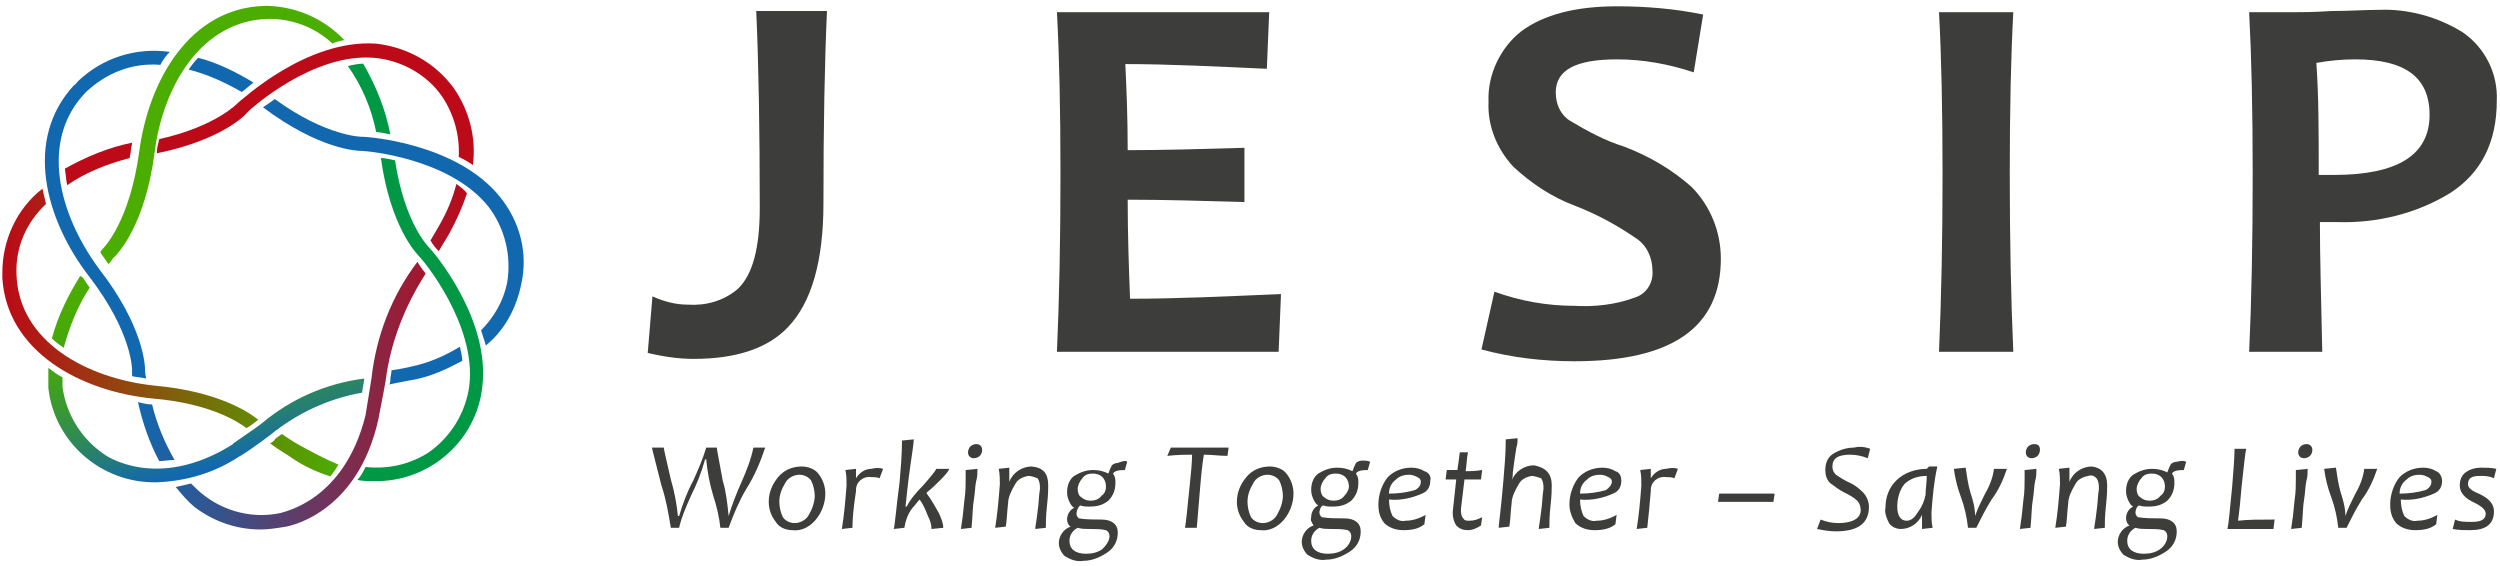 <?xml version="1.0" encoding="UTF-8"?> <!-- Generator: Adobe Illustrator 25.4.1, SVG Export Plug-In . SVG Version: 6.00 Build 0) --> <svg xmlns="http://www.w3.org/2000/svg" xmlns:xlink="http://www.w3.org/1999/xlink" version="1.1" id="Layer_1" x="0px" y="0px" viewBox="0 0 212 48" style="enable-background:new 0 0 212 48;" xml:space="preserve"> <style type="text/css"> .st0{fill:#009845;} .st1{fill:#1268AF;} .st2{fill:#BC0A18;} .st3{fill:url(#Path_139_00000083073788064656726970000004447561132294130053_);} .st4{fill:#4BAD00;} .st5{fill:url(#Path_141_00000152239624362996298550000003839413175498391693_);} .st6{fill:url(#Path_143_00000015329116731517383660000013042180190601733561_);} .st7{fill:#3D3D3C;} </style> <g id="Group_68" transform="translate(-208.772 -250.266)"> <g id="Group_68-2" transform="translate(208.772 250.266)"> <path id="Path_134" class="st0" d="M33.1,11.4c-0.4-2.1-1.2-4.1-2.3-6c-0.4,0-0.9,0.1-1.3,0.2c1.2,1.7,2,3.6,2.4,5.6 C32.2,11.2,32.6,11.3,33.1,11.4z"></path> <path id="Path_135" class="st0" d="M36.4,21L36.4,21c-0.1-0.1-2.1-2.1-2.9-7.4c-0.4-0.1-0.9-0.2-1.2-0.2c0.8,5.8,3,8.1,3.3,8.4 s4.8,5.7,4.2,10.9c-0.3,2.3-1.6,4.4-3.5,5.7c-1.6,1-3.4,1.4-5.3,1.2c-0.2,0.4-0.4,0.8-0.7,1.1c0.5,0.1,0.9,0.1,1.4,0.1 c4.7,0.1,8.7-3.4,9.2-8C41.6,27,36.7,21.3,36.4,21z"></path> <path id="Path_136" class="st1" d="M42.4,16.7c-3.7-4.6-11.3-5.1-11.6-5.1h-0.1c0,0-3,0-7.4-3.2c-0.4,0.3-0.7,0.5-1,0.7 c4.8,3.6,8,3.7,8.4,3.7s7.4,0.6,10.7,4.7c1.4,1.8,2,4.2,1.6,6.5c-0.3,1.5-1.1,2.9-2.2,4c0.1,0.4,0.3,0.9,0.4,1.3 c1.6-1.3,2.6-3.2,3-5.2C44.8,21.5,44.1,18.8,42.4,16.7z"></path> <path id="Path_137" class="st2" d="M5.7,15.7c1.6-1.1,3.4-1.8,5.3-2.3c0-0.2,0.1-0.4,0.1-0.7c0-0.2,0.1-0.4,0.1-0.6 c-2,0.4-3.9,1.2-5.7,2.2C5.6,14.9,5.6,15.3,5.7,15.7z M38.5,7.5c-1.6-2.2-4-3.5-6.6-3.8c-5.9-0.4-11.4,4.8-11.7,5l0,0 c0,0-1.8,2-6.7,3.1c-0.1,0.4-0.2,0.8-0.2,1.2c5.4-1.1,7.5-3.2,7.7-3.5c0.3-0.3,5.5-5,10.7-4.6c2.3,0.2,4.5,1.4,5.8,3.3 c1,1.5,1.5,3.3,1.4,5.1c0.4,0.2,0.8,0.4,1.2,0.7C40.4,11.7,39.8,9.4,38.5,7.5L38.5,7.5z"></path> <path id="Path_138" class="st1" d="M16.8,4.9c-0.3,0.3-0.6,0.7-0.8,1c1.6,0.4,3.1,1.1,4.5,1.9c0.3-0.2,0.6-0.5,1-0.8 C20,6.1,18.4,5.3,16.8,4.9z M6.6,6.9L6.6,6.9L6.6,6.9C6.5,7,6.4,7.2,6.3,7.2l0,0C2,11.8,3.8,18.6,7.6,23.5 c3.6,4.7,3.6,7.8,3.6,7.9l0,0l0,0c0,0,0,0.2,0,0.5c0.4,0.1,0.8,0.1,1.2,0.2c-0.1-0.4-0.1-0.7-0.1-0.7c0-0.4-0.1-3.7-3.9-8.6 C5,18.2,3.3,11.9,7.3,7.8c1.7-1.6,3.9-2.5,6.3-2.3c0.2-0.4,0.5-0.8,0.8-1.1C11.5,4,8.7,4.9,6.6,6.9z"></path> <linearGradient id="Path_139_00000075127484069188918050000000144209421783986109_" gradientUnits="userSpaceOnUse" x1="-34.489" y1="-16.619" x2="-33.49" y2="-16.619" gradientTransform="matrix(28.528 0 0 24.303 984.133 432.04)"> <stop offset="0" style="stop-color:#BC0A18"></stop> <stop offset="9.200000e-02" style="stop-color:#B01915"></stop> <stop offset="0.72" style="stop-color:#688306"></stop> <stop offset="1" style="stop-color:#4BAD00"></stop> </linearGradient> <path id="Path_139" style="fill:url(#Path_139_00000075127484069188918050000000144209421783986109_);" d="M1.4,23.3 c-0.1-2.3,0.8-4.4,2.5-6c-0.1-0.4-0.2-0.9-0.3-1.3c-2.2,1.7-3.4,4.4-3.4,7.1l0,0c0,0.1,0,0.1,0,0.2s0,0.2,0,0.3l0,0 c0.4,6.2,6.6,9.6,12.8,10.2c4.7,0.4,7.1,1.9,7.9,2.5c0.4-0.2,0.7-0.5,1-0.7c-0.6-0.5-3.2-2.4-8.8-2.9C7.4,32.1,1.6,29,1.4,23.3z M25.3,37.7c0,0-0.7-0.4-1.4-0.9c-0.4,0.3-0.6,0.4-0.6,0.5l0,0c-0.1,0.1-0.2,0.2-0.4,0.3c0.8,0.6,1.7,1.1,1.8,1.2 c1,0.7,2.1,1.2,3.3,1.6c0.3-0.3,0.5-0.7,0.7-1C27.5,38.9,26.4,38.3,25.3,37.7L25.3,37.7z"></path> <path id="Path_140" class="st4" d="M29.2,3.4c-1.7-1.8-4-2.8-6.4-2.9l0,0h-0.1h-0.1h-0.2l0,0c-6.3,0.2-9.8,6.3-10.6,12.4 c-0.8,5.9-3,8.1-3,8.1l0,0c0,0-0.2,0.2-0.3,0.4c0.2,0.3,0.5,0.7,0.7,1l0,0c0.3-0.3,0.4-0.6,0.5-0.6c0.3-0.3,2.6-2.7,3.4-8.8 c0.7-5.7,4-11.3,9.7-11.4c2,0,3.9,0.7,5.4,2.1C28.3,3.6,28.7,3.5,29.2,3.4z"></path> <linearGradient id="Path_141_00000101823624711623625470000001450271687593023128_" gradientUnits="userSpaceOnUse" x1="-33.793" y1="-12.59" x2="-34.173" y2="-13.602" gradientTransform="matrix(26.957 0 0 17.527 931.767 259.564)"> <stop offset="0" style="stop-color:#1268AF"></stop> <stop offset="2.200000e-02" style="stop-color:#156BA5"></stop> <stop offset="0.139" style="stop-color:#237C79"></stop> <stop offset="0.26" style="stop-color:#2F8B54"></stop> <stop offset="0.386" style="stop-color:#399735"></stop> <stop offset="0.517" style="stop-color:#41A11D"></stop> <stop offset="0.656" style="stop-color:#46A70D"></stop> <stop offset="0.809" style="stop-color:#49AB03"></stop> <stop offset="1" style="stop-color:#4BAD00"></stop> </linearGradient> <path id="Path_141" style="fill:url(#Path_141_00000101823624711623625470000001450271687593023128_);" d="M5.4,29.5 c-0.4-0.3-0.7-0.5-1-0.8c0.5-1.9,1.4-3.7,2.4-5.3c0.2,0.1,0.3,0.2,0.4,0.4c0.1,0.2,0.3,0.4,0.4,0.6C6.6,25.9,5.9,27.7,5.4,29.5z M22.2,35.9c-0.9,0.7-2.5,1.7-2.5,1.8c-6.4,4-10.8,0.9-10.9,0.8c-1.9-1.3-3.2-3.4-3.5-5.7c0-0.3,0-0.6,0-0.8 c-0.4-0.2-0.8-0.5-1.2-0.8c0,0.6,0,1.1,0,1.7c0.5,4.6,4.5,8.1,9.2,8c2.5-0.1,4.9-0.8,7-2.2c0.1,0,1.7-1.1,2.6-1.8l0,0 c2.2-1.8,4.9-3.1,7.8-3.6l0.2-1.2l0,0C27.7,32.5,24.7,33.8,22.2,35.9z"></path> <path id="Path_142" class="st1" d="M39,29.4c-1.3,0.8-2.7,1.4-4.2,1.7c0,0-0.8,0.2-1.6,0.3c0,0.3-0.1,0.5-0.1,0.8 c0,0.1,0,0.3-0.1,0.4c1-0.2,2-0.4,2.1-0.4c1.5-0.3,2.8-0.9,4.1-1.6C39.2,30.3,39.1,29.8,39,29.4z"></path> <linearGradient id="Path_143_00000070814397859357467220000005346069921815474311_" gradientUnits="userSpaceOnUse" x1="-33.466" y1="-18.187" x2="-34.466" y2="-18.187" gradientTransform="matrix(28.027 0 0 29.144 977.722 560.257)"> <stop offset="0" style="stop-color:#BC0A18"></stop> <stop offset="0.127" style="stop-color:#A5162C"></stop> <stop offset="0.731" style="stop-color:#3B5089"></stop> <stop offset="1" style="stop-color:#1268AF"></stop> </linearGradient> <path id="Path_143" style="fill:url(#Path_143_00000070814397859357467220000005346069921815474311_);" d="M12.9,34.3 c-0.4,0-0.8-0.1-1.2-0.2c0.4,1.8,1,3.5,1.8,5c0.4,0,0.9-0.1,1.3-0.1C14,37.6,13.3,36,12.9,34.3C13,34.3,12.9,34.3,12.9,34.3z M38.7,15.6c-0.3,1.2-0.8,2.4-1.5,3.6c0,0-0.3,0.5-0.7,1.2c0.1,0.1,0.1,0.2,0.2,0.3l0,0c0,0,0.2,0.3,0.5,0.6 c0.5-0.8,0.9-1.5,0.9-1.5c0.6-1.1,1.1-2.2,1.5-3.4C39.4,16.1,39.1,15.9,38.7,15.6L38.7,15.6z M31.5,32.1L31,35.2 c-1.8,7.3-7,8.2-7.2,8.3c-2.3,0.5-4.7-0.1-6.5-1.5c-0.4-0.3-0.7-0.6-1.1-1c-0.4,0.1-0.9,0.2-1.3,0.3c0.5,0.6,1,1.2,1.6,1.7 c1.6,1.2,3.5,1.9,5.6,1.9c0.6,0,1.3-0.1,1.9-0.2c0.3,0,6.3-1,8.1-9.2c0-0.1,0.4-2,0.6-3.2c0.4-3.2,1.6-6.3,3.4-9.1 c-0.4-0.5-0.6-0.8-0.7-1C33.2,25.1,31.9,28.5,31.5,32.1L31.5,32.1z"></path> </g> <path id="Path_144" class="st7" d="M278.9,251.2c-0.2,4.4-0.3,9.8-0.3,16.3c0,4.9-1,8.4-3,10.5c-1.7,1.8-4.4,2.7-8,2.7 c-1.3,0-2.6-0.2-3.9-0.5l0.4-4.8c0.9,0.4,1.9,0.7,3,0.7c1.5,0.1,3-0.3,4.2-1.3c1.3-1.2,1.9-3.5,1.9-6.9c0-6.7-0.1-12.3-0.3-16.7 L278.9,251.2z"></path> <path id="Path_145" class="st7" d="M317.4,275.2l-0.2,4.9h-18.8c0.2-4.5,0.3-9.5,0.3-15.1c0-5.4-0.1-10-0.3-13.7h18l-0.2,4.8 c-4.4-0.2-8.4-0.4-12-0.4c0.1,2.1,0.2,4.5,0.2,7.3c3.1,0,6.4-0.1,9.9-0.2v4.6c-3.5-0.1-6.8-0.2-9.9-0.2c0,3,0.1,5.8,0.2,8.4 C308.5,275.6,312.8,275.4,317.4,275.2z"></path> <path id="Path_146" class="st7" d="M354.7,272.2c0,5.8-4.1,8.7-12.4,8.7c-2.7,0-5.3-0.3-7.9-1l1.1-4.9c2.2,0.8,4.5,1.2,6.8,1.2 c1.7,0.1,3.5-0.1,5.1-0.7c1-0.3,1.6-1.3,1.5-2.3c0-1.1-0.5-2.2-1.5-2.8c-1.6-1.1-3.3-2-5.1-2.7c-1.9-0.7-3.7-1.9-5.2-3.3 c-1.4-1.5-2.2-3.5-2.1-5.5c-0.1-2.3,1-4.6,2.8-6c1.9-1.4,4.6-2.1,8.1-2.1c2.4,0,4.9,0.2,7.3,0.7l-0.8,4.9c-2.1-0.7-4.3-1.1-6.5-1.1 c-3.5,0-5.2,0.9-5.2,2.8c0,1,0.4,1.9,1.2,2.4c1.5,0.9,3,1.7,4.6,2.2c2.1,0.8,4,1.9,5.7,3.4C353.8,267.7,354.7,269.9,354.7,272.2z"></path> <path id="Path_147" class="st7" d="M379.5,280.1h-6.3c0.2-4.6,0.3-9.6,0.3-15.1c0-5.4-0.1-10-0.3-13.7h6.3 c-0.2,3.7-0.3,8.3-0.3,13.7C379.2,270.5,379.3,275.6,379.5,280.1z"></path> <path id="Path_148" class="st7" d="M420.5,258.8c0,3.5-1.3,6.1-3.9,7.8c-2.9,1.8-6.3,2.6-9.6,2.5c-0.7,0-1.2,0-1.5,0 c0,2.8,0.1,6.4,0.2,11h-6.2c0.2-4.3,0.3-9.3,0.3-15.1c0-5.3-0.1-9.9-0.3-13.7h3.9c0.5,0,1.6,0,3.1-0.1c1.5,0,2.9-0.1,4-0.1 c2.5-0.1,5,0.6,7.1,1.9C419.5,254.3,420.6,256.5,420.5,258.8z M414.8,260c0-3.2-2.1-4.7-6.3-4.7c-1.1,0-2.2,0.1-3.3,0.3 c0.2,2.8,0.2,5.9,0.2,9.5c0.4,0,0.8,0,1.3,0C412.1,265.1,414.8,263.4,414.8,260z"></path> <g id="Group_69" transform="translate(263.86 287.124)"> <path id="Path_149" class="st7" d="M9.8,1.1C9.4,2.3,8.9,3.5,8.2,4.6c-0.6,1-1.1,2.2-1.5,3.3H6C5.9,7,5.7,6.1,5.4,5.2 c-0.3-1-0.5-2-0.6-3.1H4.7C4.4,3.2,4,4.2,3.5,5.2C3.1,6.1,2.7,7,2.5,7.9H1.8C1.6,6.7,1.4,5.5,1,4.3c-0.5-2-0.8-3.1-0.8-3.2h1 c0,0.1,0.2,1,0.6,2.7c0.3,1,0.5,2.1,0.6,3.1h0.1c0.3-1,0.7-2.1,1.2-3C4.1,3,4.5,2.1,4.8,1.1h0.9c0,0.2,0.2,1.1,0.5,2.8 c0.3,1,0.4,2,0.5,3l0,0c0.3-1,0.7-2,1.1-2.9c0.4-0.9,0.8-1.9,1-2.9H9.8z"></path> <path id="Path_150" class="st7" d="M14.9,5c0,0.8-0.3,1.6-0.8,2.2s-1.2,1-2,0.9c-0.5,0-1.1-0.2-1.4-0.7c-0.4-0.5-0.6-1.1-0.6-1.7 c0-0.8,0.3-1.5,0.8-2.1s1.2-0.9,2-0.9c0.5,0,1.1,0.2,1.4,0.6C14.7,3.8,14.9,4.4,14.9,5z M14,5.2c0-0.4-0.1-0.9-0.3-1.3 c-0.2-0.3-0.6-0.5-1-0.5c-0.5,0-1,0.3-1.2,0.7c-0.3,0.5-0.5,1-0.5,1.6c0,0.4,0.1,0.9,0.3,1.3c0.2,0.3,0.6,0.5,1,0.5 c0.5,0,1-0.3,1.2-0.7C13.8,6.3,14,5.7,14,5.2L14,5.2z"></path> <path id="Path_151" class="st7" d="M19.8,2.9l-0.3,0.8c-0.2-0.1-0.5-0.1-0.7-0.1c-0.7-0.1-1.3,0.4-1.3,1.1v0.1 c-0.2,1.3-0.3,2.3-0.3,3.1L16.3,8c0.2-1.2,0.3-2.4,0.4-3.7c0-0.4,0-0.9-0.1-1.3l0.9-0.1c0,0.3,0,0.5,0,0.8l0,0 c0.3-0.5,0.8-0.8,1.3-0.8C19.2,2.8,19.5,2.8,19.8,2.9z"></path> <path id="Path_152" class="st7" d="M25.4,2.9c0,0.1-0.2,0.4-0.7,0.9c-0.4,0.4-0.8,0.8-1.2,1.1V5c0.4,0.5,0.7,1.1,1,1.6 c0.2,0.4,0.4,0.9,0.4,1.3l-1,0.1c0-0.4-0.1-0.7-0.3-1.1c-0.2-0.5-0.4-1-0.7-1.4c-0.2,0.2-0.4,0.5-0.6,0.7 c-0.4,0.5-0.6,1.1-0.7,1.7L20.7,8c0.1-0.3,0.2-1.7,0.5-4c0.1-1.2,0.2-2.3,0.2-3.5l1-0.1c0,0.2-0.1,1-0.3,2.3 c-0.2,1.4-0.3,2.5-0.4,3.4h0.1c0.3-0.6,0.8-1.2,1.4-1.8c0.7-0.8,1.1-1.3,1.1-1.4H25.4z"></path> <path id="Path_153" class="st7" d="M27.8,2.9c0,0.3,0,0.7-0.1,1c-0.1,0.4-0.1,1-0.2,1.6c-0.1,0.5-0.1,1.3-0.2,2.4L26.4,8 c0.1-0.6,0.2-1.4,0.3-2.5c0.1-0.6,0.1-1.3,0.1-1.9c0-0.2,0-0.5,0-0.6L27.8,2.9z M28.2,1.3c0,0.2-0.1,0.4-0.2,0.5 C27.9,1.9,27.7,2,27.5,2C27.2,2,27,1.8,27,1.5c0-0.2,0.1-0.4,0.2-0.5c0.1-0.1,0.3-0.2,0.5-0.2C28,0.8,28.2,1,28.2,1.3L28.2,1.3z"></path> <path id="Path_154" class="st7" d="M33.8,4.3c0,0.3,0,0.8-0.1,1.7s-0.1,1.5-0.1,1.9L32.7,8c0-0.2,0.1-0.6,0.2-1.5 C33,5.9,33,5.2,33.1,4.6c0-0.3,0-0.6-0.2-0.9c-0.3-0.1-0.5-0.2-0.8-0.2c-0.5,0.1-0.9,0.3-1.1,0.7c-0.3,0.5-0.6,1.1-0.6,1.6 c-0.1,0.8-0.1,1.5-0.2,2l-0.9,0.1c0.2-1.2,0.3-2.4,0.4-3.7c0-0.4,0-0.9-0.1-1.3l0.9-0.1c0,0.3,0,0.7,0,1.2l0,0 c0.3-0.8,1.1-1.3,1.9-1.3C33.4,2.8,33.8,3.3,33.8,4.3z"></path> <path id="Path_155" class="st7" d="M40.5,2.3L40.3,3c-0.6,0-0.9,0.1-1,0.3l0,0c0.2,0.3,0.2,0.5,0.2,0.8c0,0.6-0.2,1.1-0.6,1.5 c-0.5,0.4-1,0.5-1.6,0.5c-0.3,0-0.5,0-0.8-0.1c-0.2,0.2-0.3,0.5-0.3,0.7s0.1,0.3,0.2,0.4c0.6,0.1,1.3,0.1,1.9,0.1 c0.9,0,1.4,0.4,1.4,1.1c0,0.7-0.3,1.3-0.9,1.7c-0.6,0.4-1.3,0.7-2,0.7c-0.6,0.1-1.1-0.1-1.6-0.4c-0.3-0.3-0.5-0.7-0.5-1.1 c0-0.6,0.4-1.2,1-1.4l0,0c-0.2-0.1-0.3-0.4-0.3-0.6c0-0.4,0.2-0.8,0.6-1l0,0c-0.2-0.1-0.3-0.3-0.4-0.5c-0.1-0.2-0.2-0.5-0.2-0.8 c0-0.6,0.2-1.1,0.6-1.4C36.5,3.2,37,3,37.6,3c0.5,0,0.9,0.1,1.3,0.3l0,0C39,3,39.1,2.8,39.2,2.6c0.1-0.1,0.3-0.2,0.5-0.2 C40.2,2.2,40.4,2.2,40.5,2.3z M39,8.6c0-0.2-0.1-0.4-0.3-0.5C38.3,8,37.8,8,37.3,8c-0.3,0-0.7,0-1-0.1c-0.4,0.2-0.7,0.6-0.7,1.1 c0,0.7,0.5,1.1,1.4,1.1c0.5,0,1-0.1,1.4-0.4C38.7,9.4,39,9,39,8.6z M38.7,4.4c0-0.3-0.1-0.6-0.3-0.8s-0.5-0.3-0.8-0.3 c-0.4,0-0.7,0.1-0.9,0.4c-0.2,0.2-0.4,0.6-0.4,0.9s0.1,0.6,0.3,0.7c0.2,0.2,0.5,0.3,0.8,0.3s0.7-0.1,0.9-0.4 C38.6,5,38.7,4.7,38.7,4.4L38.7,4.4z"></path> <path id="Path_156" class="st7" d="M49.1,1.1L49,1.8c-0.7,0-1.3-0.1-2-0.1c-0.1,0.6-0.2,1.4-0.3,2.6c-0.1,1.1-0.2,2.3-0.3,3.6h-1 c0.1-0.5,0.2-1.7,0.4-3.6c0.1-1,0.2-1.9,0.2-2.6c-0.5,0-1.2,0-2.1,0.1l0.3-0.7H49.1z"></path> <path id="Path_157" class="st7" d="M54.6,5c0,0.8-0.3,1.6-0.8,2.2s-1.2,1-2,0.9c-0.5,0-1.1-0.2-1.4-0.7c-0.4-0.5-0.6-1.1-0.6-1.7 c0-0.8,0.3-1.5,0.8-2.1s1.2-0.9,2-0.9c0.5,0,1.1,0.2,1.4,0.6C54.4,3.8,54.6,4.4,54.6,5z M53.7,5.2c0-0.4-0.1-0.9-0.3-1.3 c-0.2-0.3-0.6-0.5-1-0.5c-0.5,0-1,0.3-1.2,0.7c-0.3,0.5-0.5,1-0.5,1.6c0,0.4,0.1,0.9,0.3,1.3c0.2,0.3,0.6,0.5,1,0.5 c0.5,0,1-0.3,1.2-0.7C53.5,6.3,53.7,5.7,53.7,5.2L53.7,5.2z"></path> <path id="Path_158" class="st7" d="M61.1,2.3L60.9,3c-0.6,0-0.9,0.1-1,0.3l0,0c0.2,0.3,0.2,0.5,0.2,0.8c0,0.6-0.2,1.1-0.6,1.5 c-0.5,0.4-1,0.5-1.6,0.5c-0.3,0-0.5,0-0.8-0.1c-0.2,0.1-0.3,0.4-0.3,0.6S56.9,6.9,57,7c0.6,0.1,1.3,0.1,1.9,0.1 c0.9,0,1.4,0.4,1.4,1.1S60,9.5,59.4,9.9c-0.6,0.4-1.3,0.7-2,0.7c-0.6,0.1-1.1-0.1-1.6-0.4c-0.3-0.3-0.5-0.7-0.5-1.1 c0-0.6,0.4-1.2,1-1.4l0,0C56.2,7.5,56,7.3,56.1,7c0-0.4,0.2-0.8,0.6-1l0,0c-0.2-0.1-0.3-0.3-0.4-0.5c-0.1-0.2-0.2-0.5-0.2-0.8 c0-0.6,0.2-1.1,0.6-1.4c0.5-0.3,1-0.5,1.6-0.5c0.5,0,0.9,0.1,1.3,0.3l0,0c0.1-0.3,0.2-0.5,0.3-0.7c0.1-0.1,0.3-0.2,0.5-0.2 C60.7,2.2,60.9,2.2,61.1,2.3z M59.5,8.6c0-0.2-0.1-0.4-0.3-0.5C58.8,8,58.3,8,57.8,8c-0.3,0-0.7,0-1-0.1c-0.4,0.2-0.7,0.6-0.7,1.1 c0,0.7,0.5,1.1,1.4,1.1c0.5,0,1-0.1,1.4-0.4C59.3,9.4,59.5,9,59.5,8.6z M59.3,4.4c0-0.3-0.1-0.6-0.3-0.8s-0.5-0.3-0.8-0.3 c-0.4,0-0.7,0.1-0.9,0.4c-0.2,0.2-0.4,0.6-0.4,0.9s0.1,0.6,0.3,0.7c0.2,0.2,0.5,0.3,0.8,0.3s0.7-0.1,0.9-0.4 C59.1,5,59.3,4.7,59.3,4.4L59.3,4.4z"></path> <path id="Path_159" class="st7" d="M66.2,3.9c0,0.5-0.2,0.9-0.7,1.1c-0.9,0.4-1.9,0.6-2.8,0.5c0,0.5,0.1,1,0.3,1.4 c0.3,0.3,0.7,0.5,1.1,0.4c0.6,0,1.2-0.2,1.7-0.5l-0.1,0.8c-0.5,0.4-1.1,0.5-1.8,0.5c-0.6,0-1.2-0.2-1.6-0.6 c-0.4-0.5-0.5-1-0.5-1.6c0-0.8,0.3-1.7,0.8-2.3c0.5-0.5,1.2-0.8,2-0.8c0.4,0,0.8,0.1,1.1,0.3C66.1,3.2,66.3,3.6,66.2,3.9z M65.4,4 c0-0.2-0.1-0.3-0.3-0.4c-0.2-0.1-0.4-0.2-0.7-0.2c-0.4,0-0.8,0.1-1.1,0.4c-0.4,0.3-0.6,0.7-0.6,1.2c0.8,0,1.5-0.1,2.2-0.3 C65.3,4.5,65.4,4.2,65.4,4L65.4,4z"></path> <path id="Path_160" class="st7" d="M70.6,7l-0.1,0.7c-0.3,0.2-0.7,0.4-1.1,0.4s-0.7-0.1-1-0.4c-0.2-0.3-0.3-0.7-0.3-1.1 c0.1-0.9,0.2-1.9,0.3-2.8c-0.2,0-0.5,0-0.9,0L67.6,3c0.3,0,0.6,0,0.9,0c0-0.1,0.1-0.6,0.2-1.5h0.7c-0.1,0.4-0.1,0.9-0.2,1.6 c0.3,0,0.8,0,1.4-0.1l-0.1,0.8c-0.6,0-1,0-1.4,0c-0.1,0.8-0.2,1.7-0.3,2.5c0,0.3,0,0.6,0.2,0.8c0.1,0.2,0.3,0.2,0.5,0.2 C69.9,7.3,70.2,7.2,70.6,7z"></path> <path id="Path_161" class="st7" d="M76.5,4.3c0,0.3,0,0.8-0.1,1.7s-0.1,1.5-0.1,1.9L75.4,8c0-0.2,0.1-0.6,0.2-1.5 c0.1-0.6,0.1-1.3,0.2-1.9c0-0.3,0-0.6-0.2-0.9c-0.3-0.1-0.6-0.2-0.8-0.2c-0.5,0.1-0.9,0.3-1.1,0.7c-0.3,0.5-0.6,1.1-0.6,1.6 c-0.1,0.8-0.1,1.5-0.2,2L72,7.9c0-0.3,0.2-1.6,0.4-4c0.1-1.2,0.2-2.3,0.2-3.5l1-0.1c0,0.3,0,0.5-0.1,0.8c-0.1,0.6-0.2,1.3-0.3,2.1 c0,0.2,0,0.4-0.1,0.7l0,0c0.3-0.8,1.1-1.3,1.9-1.3C76,2.8,76.5,3.3,76.5,4.3z"></path> <path id="Path_162" class="st7" d="M82.4,3.9c0,0.5-0.2,0.9-0.7,1.1c-0.9,0.4-1.9,0.6-2.8,0.5c0,0.5,0.1,1,0.3,1.4 c0.3,0.3,0.7,0.5,1.1,0.4c0.6,0,1.2-0.2,1.7-0.5l-0.1,0.8c-0.5,0.4-1.1,0.5-1.8,0.5c-0.6,0-1.2-0.2-1.6-0.6C78.2,7,78,6.5,78,5.9 c0-0.8,0.3-1.7,0.8-2.3c0.5-0.5,1.2-0.8,2-0.8c0.4,0,0.8,0.1,1.1,0.3C82.3,3.2,82.4,3.6,82.4,3.9z M81.6,4c0-0.2-0.1-0.3-0.3-0.4 c-0.2-0.1-0.4-0.2-0.7-0.2c-0.4,0-0.8,0.1-1.1,0.4c-0.4,0.3-0.6,0.7-0.6,1.2c0.8,0,1.5-0.1,2.2-0.3C81.4,4.5,81.6,4.2,81.6,4 L81.6,4z"></path> <path id="Path_163" class="st7" d="M87.2,2.9l-0.3,0.8c-0.2-0.1-0.5-0.1-0.7-0.1c-0.7-0.1-1.3,0.4-1.3,1.1v0.1 C84.8,6,84.7,7,84.6,7.9L83.7,8c0.2-1.2,0.3-2.4,0.4-3.7c0-0.4,0-0.9-0.1-1.3l0.9-0.1c0,0.3,0,0.5,0,0.8l0,0 c0.3-0.5,0.8-0.8,1.3-0.8C86.6,2.8,86.9,2.8,87.2,2.9z"></path> <path id="Path_164" class="st7" d="M95.4,5l-0.1,0.7h-4.7L90.7,5H95.4z"></path> <path id="Path_165" class="st7" d="M103.5,1.2L103.3,2c-0.5-0.2-1-0.3-1.5-0.3c-1,0-1.5,0.3-1.5,1c0,0.3,0.1,0.5,0.3,0.7 c0.3,0.2,0.6,0.4,1,0.6c0.5,0.2,0.9,0.5,1.3,0.9c0.3,0.3,0.5,0.8,0.5,1.2c0,1.4-0.9,2.1-2.8,2.1C100,8.2,99.5,8.1,99,8l0.3-0.8 c0.5,0.2,1,0.3,1.5,0.3c1.2,0,1.9-0.4,1.9-1.1c0-0.3-0.1-0.6-0.3-0.8c-0.3-0.3-0.7-0.5-1.1-0.7s-0.8-0.5-1.2-0.8 c-0.3-0.3-0.4-0.7-0.4-1.1c0-0.6,0.2-1.1,0.7-1.4s1.1-0.5,1.7-0.5C102.5,1,103,1,103.5,1.2z"></path> <path id="Path_166" class="st7" d="M109.2,2.7c-0.3,1.3-0.4,2.6-0.5,3.9c0,0.4,0,0.9,0.1,1.3L107.9,8c0-0.3,0-0.7,0-1.2l0,0 c-0.3,0.7-1,1.2-1.8,1.2c-0.4,0-0.8-0.2-1-0.5c-0.2-0.4-0.4-0.9-0.3-1.3c0-0.9,0.3-1.7,0.9-2.3c0.7-0.7,1.7-1,2.6-1l0.2-0.2 L109.2,2.7z M108.3,3.5c-0.7,0-1.4,0.2-1.9,0.7c-0.4,0.5-0.6,1.2-0.6,1.9c0,0.8,0.3,1.2,0.8,1.2c0.4,0,0.7-0.3,1-0.8 c0.3-0.4,0.5-0.9,0.6-1.4C108.2,4.6,108.3,4.1,108.3,3.5z"></path> <path id="Path_167" class="st7" d="M115.1,2.9c-0.3,0.9-0.7,1.8-1.3,2.6c-0.5,0.8-0.9,1.6-1.3,2.4h-0.7c-0.1-0.9-0.3-1.8-0.6-2.6 c-0.3-0.8-0.5-1.6-0.6-2.4l1-0.1c0.1,0.7,0.2,1.4,0.4,2.1c0.2,0.6,0.4,1.3,0.4,2l0,0c0.2-0.6,0.5-1.2,0.8-1.8 c0.4-0.7,0.7-1.4,0.8-2.2L115.1,2.9z"></path> <path id="Path_168" class="st7" d="M117.6,2.9c0,0.3,0,0.7-0.1,1c-0.1,0.4-0.1,1-0.2,1.6c-0.1,0.5-0.1,1.3-0.2,2.4L116.2,8 c0.1-0.6,0.2-1.4,0.3-2.5c0.1-0.6,0.1-1.3,0.1-1.9c0-0.2,0-0.5,0-0.6L117.6,2.9z M117.9,1.3c0,0.2-0.1,0.4-0.2,0.5 c-0.1,0.1-0.3,0.2-0.5,0.2c-0.3,0-0.5-0.2-0.5-0.5c0-0.2,0.1-0.4,0.2-0.5c0.1-0.1,0.3-0.2,0.5-0.2C117.8,0.8,117.9,1,117.9,1.3 L117.9,1.3z"></path> <path id="Path_169" class="st7" d="M123.6,4.3c0,0.3,0,0.8-0.1,1.7s-0.1,1.5-0.1,1.9L122.5,8c0-0.2,0.1-0.6,0.2-1.5 c0.1-0.6,0.1-1.3,0.2-1.9c0-0.3,0-0.6-0.2-0.9c-0.2-0.2-0.4-0.3-0.7-0.2c-0.5,0.1-0.9,0.3-1.1,0.7c-0.3,0.5-0.6,1.1-0.6,1.6 c-0.1,0.8-0.1,1.5-0.2,2l-0.9,0.1c0.2-1.2,0.3-2.4,0.4-3.7c0-0.4,0-0.9-0.1-1.3l0.9-0.1c0,0.3,0,0.7,0,1.2l0,0 c0.3-0.8,1.1-1.3,1.9-1.3C123.1,2.8,123.6,3.3,123.6,4.3z"></path> <path id="Path_170" class="st7" d="M130.3,2.3L130.1,3c-0.6,0-0.9,0.1-1,0.3l0,0c0.2,0.3,0.2,0.5,0.2,0.8c0,0.6-0.2,1.1-0.6,1.5 c-0.5,0.4-1,0.5-1.6,0.5c-0.3,0-0.5,0-0.8-0.1c-0.2,0.1-0.3,0.4-0.3,0.6s0.1,0.3,0.2,0.4c0.6,0.1,1.3,0.1,1.9,0.1 c0.9,0,1.4,0.4,1.4,1.1s-0.3,1.3-0.9,1.7s-1.3,0.7-2,0.7c-0.6,0.1-1.1-0.1-1.6-0.4c-0.3-0.3-0.5-0.7-0.5-1.1c0-0.6,0.4-1.2,1-1.4 l0,0c-0.2-0.1-0.3-0.4-0.3-0.6c0-0.4,0.2-0.8,0.6-1l0,0c-0.2-0.1-0.3-0.3-0.4-0.5s-0.2-0.5-0.2-0.8c0-0.6,0.2-1.1,0.6-1.4 c0.5-0.3,1-0.5,1.6-0.5c0.5,0,0.9,0.1,1.3,0.3l0,0c0.1-0.3,0.2-0.5,0.3-0.7c0.1-0.1,0.3-0.2,0.5-0.2 C129.9,2.2,130.1,2.2,130.3,2.3z M128.7,8.6c0-0.2-0.1-0.4-0.3-0.5C128,8,127.5,8,127,8c-0.3,0-0.7,0-1-0.1 c-0.4,0.2-0.7,0.6-0.7,1.1c0,0.7,0.5,1.1,1.4,1.1c0.5,0,1-0.1,1.4-0.4C128.5,9.4,128.7,9,128.7,8.6z M128.5,4.4 c0-0.3-0.1-0.6-0.3-0.8s-0.5-0.3-0.8-0.3c-0.4,0-0.7,0.1-0.9,0.4c-0.2,0.2-0.4,0.6-0.4,0.9s0.1,0.6,0.3,0.7 c0.2,0.2,0.5,0.3,0.8,0.3s0.7-0.1,0.9-0.4C128.4,5,128.5,4.7,128.5,4.4L128.5,4.4z"></path> <path id="Path_171" class="st7" d="M137.8,7.2L137.7,8h-3.9c0.1-0.4,0.2-1.6,0.4-3.6c0.1-1.3,0.2-2.4,0.2-3.2h1 c-0.1,0.3-0.2,1.4-0.4,3.2c-0.1,1.2-0.2,2.2-0.3,2.9C135.5,7.2,136.6,7.2,137.8,7.2z"></path> <path id="Path_172" class="st7" d="M140.6,2.9c0,0.3,0,0.7-0.1,1c-0.1,0.4-0.1,1-0.2,1.6c-0.1,0.5-0.1,1.3-0.2,2.4L139.2,8 c0.1-0.6,0.2-1.4,0.3-2.5c0.1-0.6,0.1-1.3,0.1-1.9c0-0.2,0-0.5,0-0.6L140.6,2.9z M141,1.3c0,0.2-0.1,0.4-0.2,0.5 c-0.1,0.1-0.3,0.2-0.5,0.2c-0.3,0-0.5-0.2-0.5-0.5c0-0.2,0.1-0.4,0.2-0.5c0.1-0.1,0.3-0.2,0.5-0.2C140.8,0.8,141,1,141,1.3 L141,1.3z"></path> <path id="Path_173" class="st7" d="M146.5,2.9c-0.3,0.9-0.7,1.8-1.3,2.6c-0.5,0.8-0.9,1.6-1.3,2.4h-0.7c-0.1-0.9-0.3-1.8-0.6-2.6 s-0.5-1.6-0.6-2.4l1-0.1c0.1,0.7,0.2,1.4,0.4,2.1c0.2,0.6,0.4,1.3,0.4,2l0,0c0.2-0.6,0.5-1.2,0.8-1.8c0.4-0.7,0.7-1.4,0.8-2.2 L146.5,2.9z"></path> <path id="Path_174" class="st7" d="M152,3.9c0,0.5-0.2,0.9-0.7,1.1c-0.9,0.4-1.9,0.6-2.8,0.5c0,0.5,0.1,1,0.3,1.4 c0.3,0.3,0.7,0.5,1.1,0.4c0.6,0,1.2-0.2,1.7-0.5l-0.1,0.8c-0.5,0.4-1.1,0.5-1.8,0.5c-0.6,0-1.2-0.2-1.6-0.6 c-0.4-0.5-0.5-1-0.5-1.6c0-0.8,0.3-1.7,0.8-2.3c0.5-0.5,1.2-0.8,2-0.8c0.4,0,0.8,0.1,1.1,0.3C151.8,3.2,152,3.6,152,3.9z M151.1,4 c0-0.2-0.1-0.3-0.3-0.4c-0.2-0.1-0.4-0.2-0.7-0.2c-0.4,0-0.8,0.1-1.1,0.4c-0.4,0.3-0.6,0.7-0.6,1.2c0.8,0,1.5-0.1,2.2-0.3 C151,4.5,151.1,4.2,151.1,4L151.1,4z"></path> <path id="Path_175" class="st7" d="M156.6,2.9l-0.2,0.8c-0.4-0.2-0.8-0.2-1.2-0.2c-0.7,0-1,0.2-1,0.7c0,0.2,0.1,0.3,0.2,0.4 c0.2,0.2,0.5,0.3,0.7,0.4c0.9,0.4,1.3,0.9,1.3,1.5c0,1.1-0.7,1.6-2,1.6c-0.5,0-1,0-1.5-0.1l0.2-0.8c0.4,0.2,0.9,0.2,1.4,0.2 c0.8,0,1.2-0.2,1.2-0.7c0-0.3-0.3-0.6-0.9-0.9c-0.9-0.4-1.3-0.9-1.3-1.5c0-0.5,0.2-0.9,0.5-1.1c0.4-0.3,0.9-0.4,1.3-0.4 C155.7,2.8,156.2,2.8,156.6,2.9z"></path> </g> </g> </svg> 
